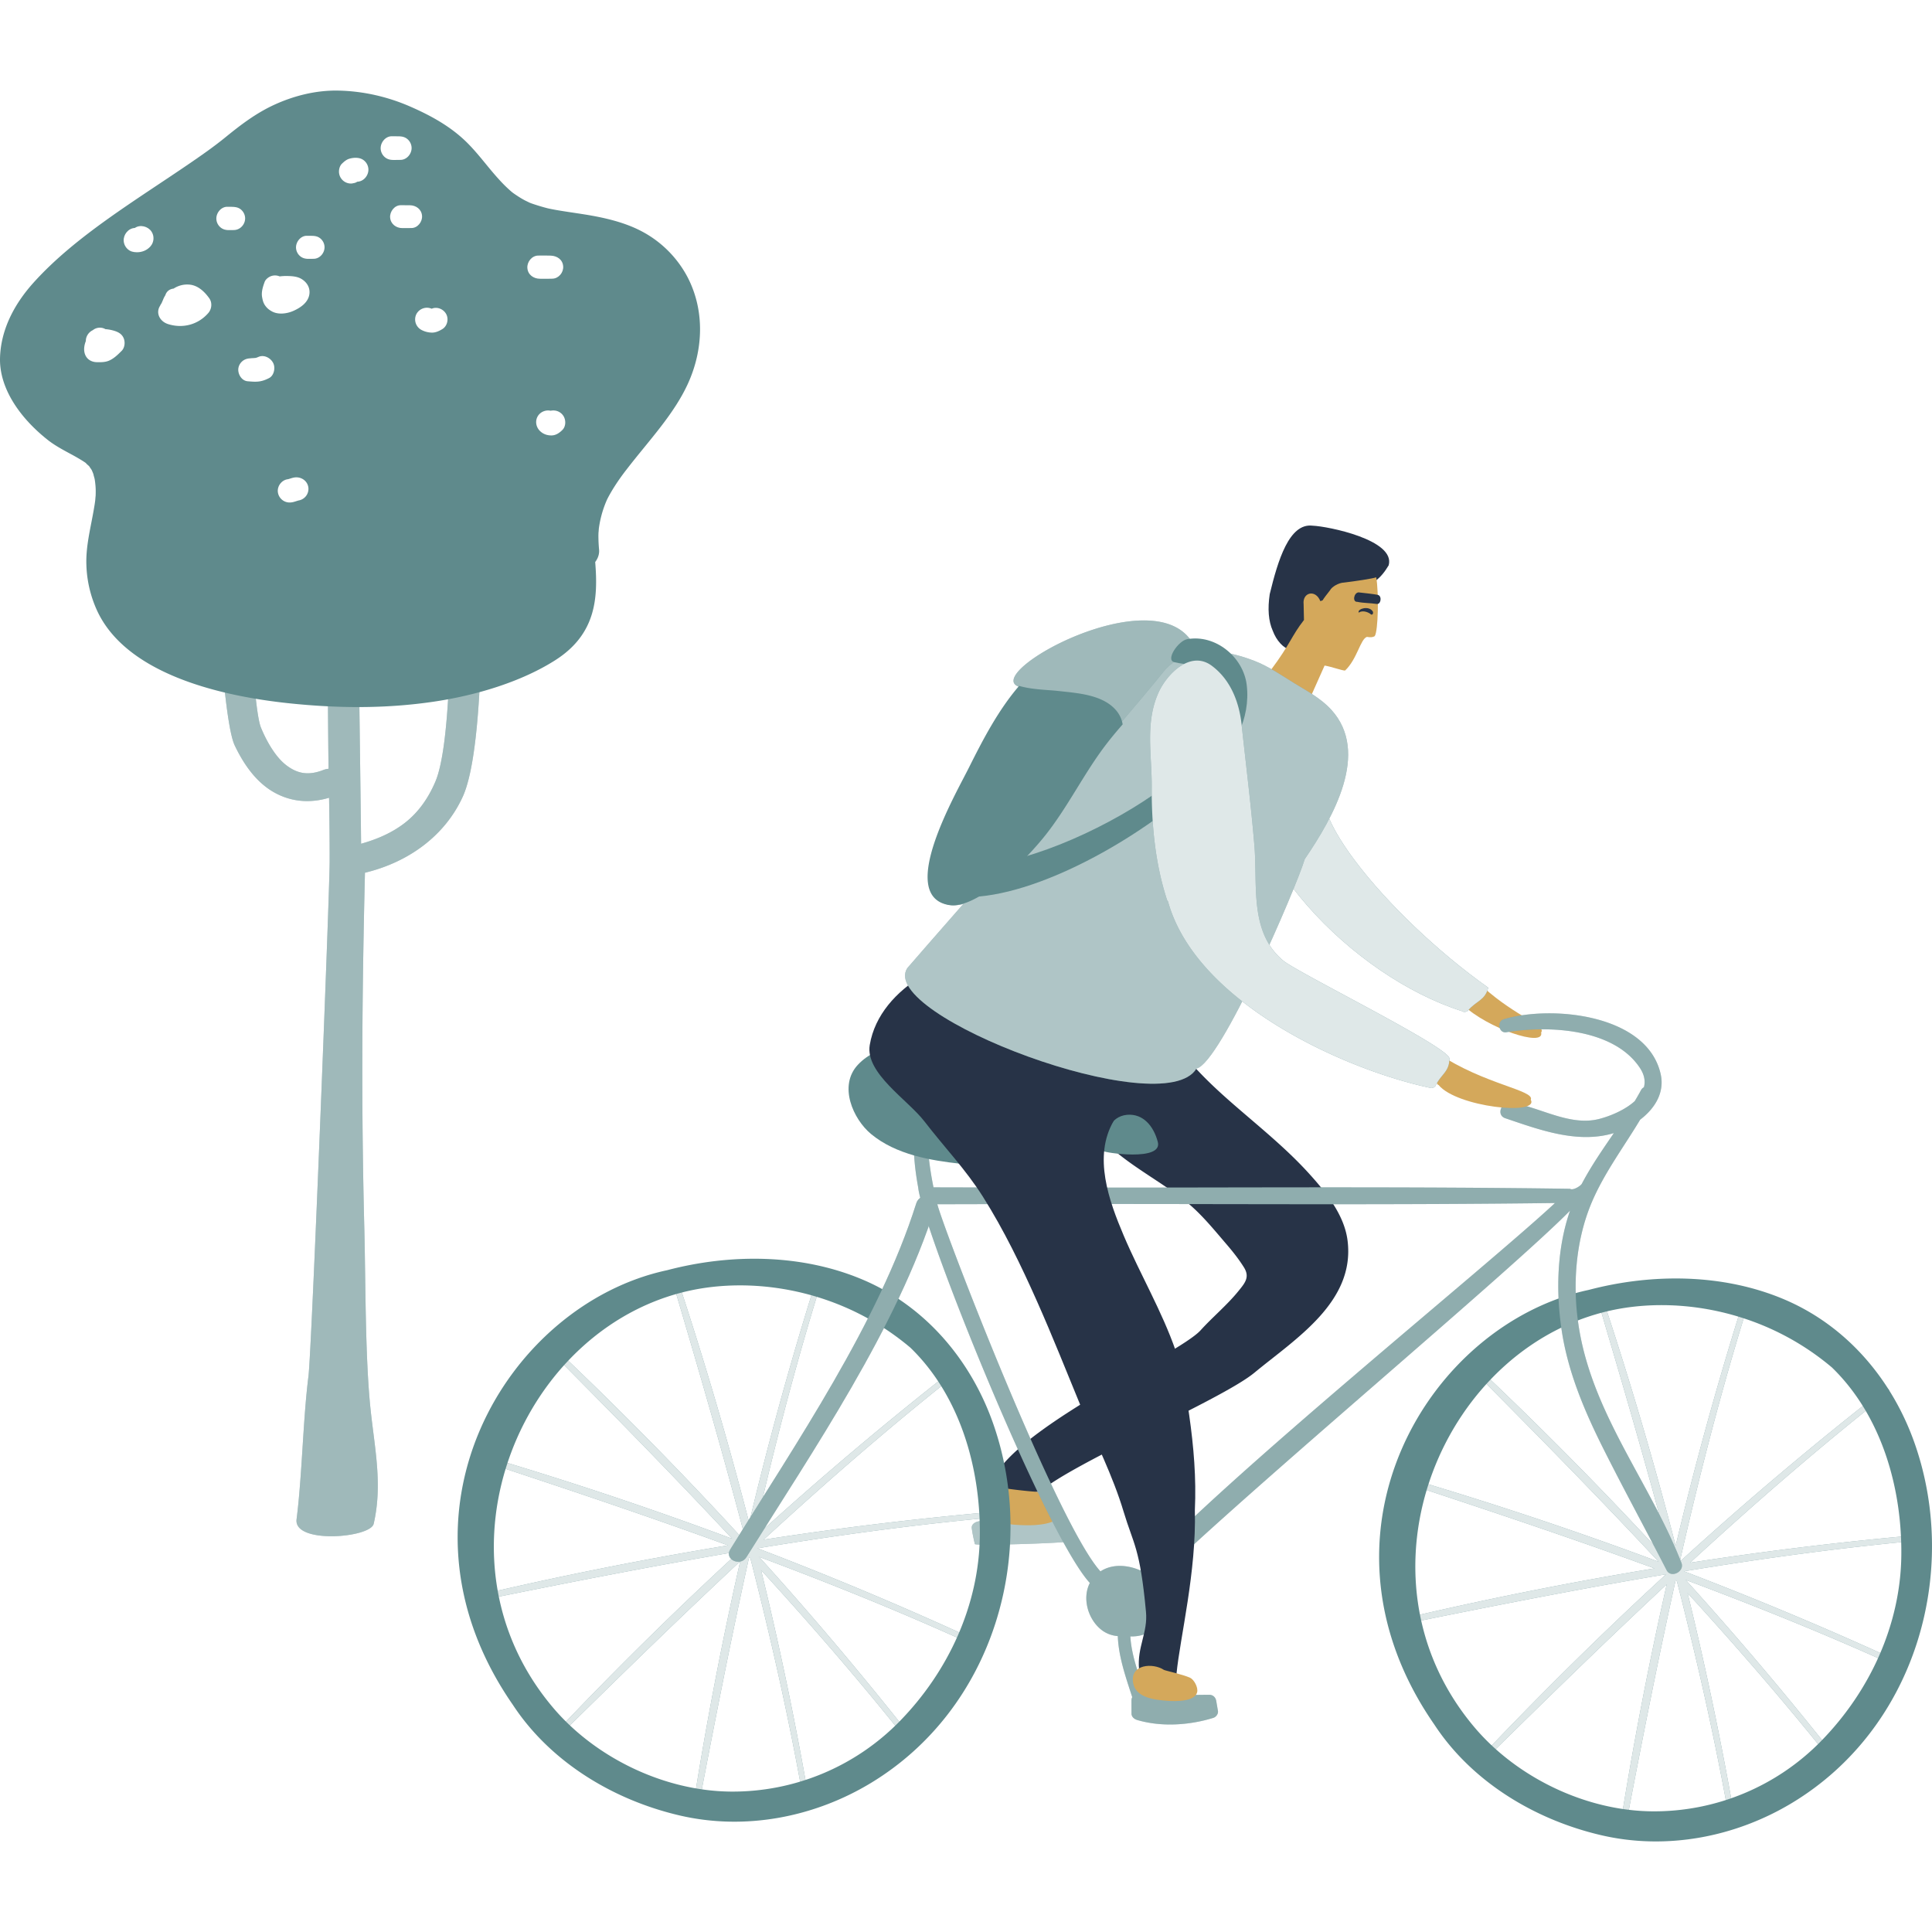 <svg preserveAspectRatio="xMidYMid meet" data-bbox="20 27.501 160 144.999" xmlns="http://www.w3.org/2000/svg" width="200" height="200" viewBox="20 27.501 160 144.999" data-type="color" role="presentation" aria-hidden="true" aria-labelledby="svgcid-8x26bp4ob6ig"><defs><style>#comp-lf73inxo svg [data-color="1"] {fill: #5F8A8C;}
#comp-lf73inxo svg [data-color="4"] {fill: #5F8A8C;}</style></defs><title id="svgcid-8x26bp4ob6ig"></title>
    <g>
        <path fill="#5F8A8C" d="M37.996 70.514c.205 1.763.666 9.584 1.441 11.216.698 1.466 1.715 3.016 3.255 3.886 1.439.813 3.019.916 4.561.45.029 1.759.051 3.517.048 5.276-.004 2.562-1.487 40.512-1.756 42.633-.454 3.578-.521 8.209-.984 11.846-.264 2.074 6.116 1.544 6.385.377.752-3.262.078-6.259-.263-9.533-.449-4.314-.4-10.513-.51-14.861-.262-10.296-.197-19.232.051-29.528 3.65-.88 6.632-3.086 8.099-6.295 1.511-3.305 1.571-13.053 1.563-16.574-.004-1.483-2.558-1.659-2.563-.162-.013 3.128-.008 12.506-1.261 15.471-.556 1.318-1.38 2.553-2.585 3.472-1.068.813-2.277 1.322-3.573 1.689-.041-4.485-.204-15.019-.227-19.504-.007-1.471-2.539-1.648-2.543-.16-.009 2.469.033 10.987.077 13.454a1.498 1.498 0 00-.431.1c-1.235.48-2.151.321-3.1-.416-.866-.673-1.601-1.954-2.068-3.092-.562-1.37-.894-8.887-1.028-10.342-.099-1.07-.054-2.29.222-3.11.494-1.471-1.967-2.236-2.515-.767-.525 1.413-.465 3.01-.295 4.474z" data-color="1"></path>
        <path fill="#ffffff" opacity=".4" d="M37.996 70.514c.205 1.763.666 9.584 1.441 11.216.698 1.466 1.715 3.016 3.255 3.886 1.439.813 3.019.916 4.561.45.029 1.759.051 3.517.048 5.276-.004 2.562-1.487 40.512-1.756 42.633-.454 3.578-.521 8.209-.984 11.846-.264 2.074 6.116 1.544 6.385.377.752-3.262.078-6.259-.263-9.533-.449-4.314-.4-10.513-.51-14.861-.262-10.296-.197-19.232.051-29.528 3.65-.88 6.632-3.086 8.099-6.295 1.511-3.305 1.571-13.053 1.563-16.574-.004-1.483-2.558-1.659-2.563-.162-.013 3.128-.008 12.506-1.261 15.471-.556 1.318-1.38 2.553-2.585 3.472-1.068.813-2.277 1.322-3.573 1.689-.041-4.485-.204-15.019-.227-19.504-.007-1.471-2.539-1.648-2.543-.16-.009 2.469.033 10.987.077 13.454a1.498 1.498 0 00-.431.1c-1.235.48-2.151.321-3.1-.416-.866-.673-1.601-1.954-2.068-3.092-.562-1.37-.894-8.887-1.028-10.342-.099-1.07-.054-2.29.222-3.11.494-1.471-1.967-2.236-2.515-.767-.525 1.413-.465 3.01-.295 4.474z" data-color="2"></path>
        <path fill="#5F8A8C" d="M118.889 73.469c-2.975-5.859-17.807 2.371-14.469 3.418-1.686 1.984-2.943 4.409-4.075 6.674-1.118 2.238-5.935 10.542-1.744 11.375 2.467.49 6.543-3.877 7.946-5.609 1.958-2.417 3.295-5.259 5.189-7.721 2.035-2.646 4.503-4.927 6.945-7.188.2-.185.264-.393.239-.588a.545.545 0 00-.031-.361z" data-color="1"></path>
        <path fill="#ffffff" opacity=".4" d="M118.889 73.469c-2.975-5.859-17.807 2.371-14.469 3.418-1.686 1.984-2.943 4.409-4.075 6.674-1.118 2.238-5.935 10.542-1.744 11.375 2.467.49 6.543-3.877 7.946-5.609 1.958-2.417 3.295-5.259 5.189-7.721 2.035-2.646 4.503-4.927 6.945-7.188.2-.185.264-.393.239-.588a.545.545 0 00-.031-.361z" data-color="2"></path>
        <path fill="#5F8A8C" d="M107.938 145.957a62.708 62.708 0 00-6.799.025c-.328.021-.702.234-.661.571.055.448.153.873.254 1.316-.09.157 6.976-.055 7.868-.209.171-.4.388-1.819-.662-1.703z" data-color="1"></path>
        <path fill="#ffffff" opacity=".5" d="M107.938 145.957a62.708 62.708 0 00-6.799.025c-.328.021-.702.234-.661.571.055.448.153.873.254 1.316-.09.157 6.976-.055 7.868-.209.171-.4.388-1.819-.662-1.703z" data-color="2"></path>
        <path fill="#5F8A8C" d="M179.46 147.073a289.819 289.819 0 00-19.494 2.346c5.301-4.877 10.737-9.605 16.425-14.07.225-.177-.103-.496-.325-.323a290.621 290.621 0 00-16.954 14.31c1.577-6.965 3.348-13.884 5.47-20.731.085-.273-.368-.35-.452-.082a288.818 288.818 0 00-5.358 19.489 311.968 311.968 0 00-5.962-20.238c-.087-.263-.503-.135-.424.13 2.118 7.132 4.197 14.26 6.07 21.44l-.046.194a312.301 312.301 0 00-15.962-16.216c-.201-.189-.508.119-.312.315 5.146 5.178 10.259 10.37 15.223 15.698a312.655 312.655 0 00-21.045-7.003c-.266-.079-.398.335-.135.421 6.986 2.296 13.948 4.619 20.837 7.135a313.329 313.329 0 00-21.114 4.229c-.27.063-.179.488.093.433 7.32-1.488 14.635-2.936 21.983-4.175a313.681 313.681 0 00-14.543 14.286c-.191.201.118.507.315.312 4.718-4.643 9.45-9.26 14.281-13.762a312.158 312.158 0 00-3.881 20.198c-.043.273.385.351.437.079 1.316-6.902 2.664-13.787 4.185-20.63l.108.117c1.659 6.48 3.143 13.004 4.321 19.615.05.28.487.143.439-.135a286.748 286.748 0 00-3.88-18.521c4.198 4.593 8.276 9.299 12.157 14.194.177.223.497-.104.323-.326a289.001 289.001 0 00-12.64-14.962c6.039 2.255 12.017 4.674 17.9 7.367.26.119.396-.318.14-.436a290.23 290.23 0 00-18.177-7.643c6.658-1.095 13.346-2.01 20.094-2.61.283-.023.184-.469-.097-.445z" data-color="1"></path>
        <path fill="#ffffff" opacity=".8" d="M179.46 147.073a289.819 289.819 0 00-19.494 2.346c5.301-4.877 10.737-9.605 16.425-14.07.225-.177-.103-.496-.325-.323a290.621 290.621 0 00-16.954 14.31c1.577-6.965 3.348-13.884 5.47-20.731.085-.273-.368-.35-.452-.082a288.818 288.818 0 00-5.358 19.489 311.968 311.968 0 00-5.962-20.238c-.087-.263-.503-.135-.424.13 2.118 7.132 4.197 14.26 6.07 21.44l-.046.194a312.301 312.301 0 00-15.962-16.216c-.201-.189-.508.119-.312.315 5.146 5.178 10.259 10.37 15.223 15.698a312.655 312.655 0 00-21.045-7.003c-.266-.079-.398.335-.135.421 6.986 2.296 13.948 4.619 20.837 7.135a313.329 313.329 0 00-21.114 4.229c-.27.063-.179.488.093.433 7.32-1.488 14.635-2.936 21.983-4.175a313.681 313.681 0 00-14.543 14.286c-.191.201.118.507.315.312 4.718-4.643 9.45-9.26 14.281-13.762a312.158 312.158 0 00-3.881 20.198c-.043.273.385.351.437.079 1.316-6.902 2.664-13.787 4.185-20.63l.108.117c1.659 6.48 3.143 13.004 4.321 19.615.05.28.487.143.439-.135a286.748 286.748 0 00-3.88-18.521c4.198 4.593 8.276 9.299 12.157 14.194.177.223.497-.104.323-.326a289.001 289.001 0 00-12.64-14.962c6.039 2.255 12.017 4.674 17.9 7.367.26.119.396-.318.14-.436a290.23 290.23 0 00-18.177-7.643c6.658-1.095 13.346-2.01 20.094-2.61.283-.023.184-.469-.097-.445z" data-color="2"></path>
        <path fill="#5F8A8C" d="M102.732 145.165a289.065 289.065 0 00-19.493 2.346c5.301-4.877 10.737-9.605 16.425-14.071.225-.176-.103-.496-.326-.323a290.621 290.621 0 00-16.954 14.31c1.578-6.964 3.347-13.883 5.47-20.73.085-.272-.368-.35-.452-.082a288.095 288.095 0 00-5.358 19.49 311.968 311.968 0 00-5.962-20.238c-.087-.263-.503-.135-.424.13 2.118 7.132 4.198 14.26 6.071 21.44l-.046.195a311.491 311.491 0 00-15.962-16.215c-.201-.19-.508.118-.313.314 5.147 5.178 10.259 10.371 15.223 15.698a312.682 312.682 0 00-21.046-7.003c-.265-.078-.398.336-.135.422 6.986 2.295 13.948 4.619 20.837 7.134a313.952 313.952 0 00-21.114 4.229c-.27.064-.179.488.092.432 7.32-1.487 14.636-2.936 21.983-4.174a313.177 313.177 0 00-14.544 14.285c-.191.2.117.508.314.313 4.718-4.644 9.45-9.26 14.281-13.763a311.504 311.504 0 00-3.88 20.199c-.044.273.385.35.437.079 1.316-6.902 2.663-13.786 4.185-20.629l.108.117c1.659 6.479 3.143 13.004 4.321 19.614.05.281.487.143.439-.135a288.102 288.102 0 00-3.88-18.521c4.199 4.595 8.277 9.3 12.157 14.195.177.224.497-.104.323-.326a288.58 288.58 0 00-12.64-14.962c6.039 2.255 12.018 4.673 17.901 7.367.26.119.396-.318.14-.437a289.4 289.4 0 00-18.178-7.642c6.659-1.095 13.347-2.009 20.094-2.61.287-.026.187-.473-.094-.448z" data-color="1"></path>
        <path fill="#ffffff" opacity=".8" d="M102.732 145.165a289.065 289.065 0 00-19.493 2.346c5.301-4.877 10.737-9.605 16.425-14.071.225-.176-.103-.496-.326-.323a290.621 290.621 0 00-16.954 14.31c1.578-6.964 3.347-13.883 5.47-20.73.085-.272-.368-.35-.452-.082a288.095 288.095 0 00-5.358 19.49 311.968 311.968 0 00-5.962-20.238c-.087-.263-.503-.135-.424.13 2.118 7.132 4.198 14.26 6.071 21.44l-.046.195a311.491 311.491 0 00-15.962-16.215c-.201-.19-.508.118-.313.314 5.147 5.178 10.259 10.371 15.223 15.698a312.682 312.682 0 00-21.046-7.003c-.265-.078-.398.336-.135.422 6.986 2.295 13.948 4.619 20.837 7.134a313.952 313.952 0 00-21.114 4.229c-.27.064-.179.488.092.432 7.32-1.487 14.636-2.936 21.983-4.174a313.177 313.177 0 00-14.544 14.285c-.191.2.117.508.314.313 4.718-4.644 9.45-9.26 14.281-13.763a311.504 311.504 0 00-3.88 20.199c-.044.273.385.35.437.079 1.316-6.902 2.663-13.786 4.185-20.629l.108.117c1.659 6.479 3.143 13.004 4.321 19.614.05.281.487.143.439-.135a288.102 288.102 0 00-3.88-18.521c4.199 4.595 8.277 9.3 12.157 14.195.177.224.497-.104.323-.326a288.58 288.58 0 00-12.64-14.962c6.039 2.255 12.018 4.673 17.901 7.367.26.119.396-.318.14-.437a289.4 289.4 0 00-18.178-7.642c6.659-1.095 13.347-2.009 20.094-2.61.287-.026.187-.473-.094-.448z" data-color="2"></path>
        <path fill="#d4a85b" d="M142.867 101.789c-.667.914-1.312 1.141-1.662 1.472 1.926 1.865 6.73 3.523 6.426 2.242.446-.566-2.068-1.304-4.764-3.714z" data-color="3"></path>
        <path fill="#5F8A8C" d="M178.602 139.642c-1.8-5.213-5.531-9.778-10.837-12.03-5.05-2.142-10.927-2.172-16.193-.787-13.278 2.836-23.722 20.23-12.786 35.998 3.073 4.685 8.24 7.857 13.801 9.157 5.43 1.27 11.156.152 15.839-2.68 10.209-6.172 13.854-19.005 10.176-29.658zm-1.143 9.203c-.071 5.693-2.583 11.182-6.622 15.322a19.335 19.335 0 01-14.044 5.84c-5.504-.061-11.1-2.8-14.577-6.833-10.918-12.72-2.628-32.227 11.957-34.798 5.337-.928 12.12.291 17.543 4.875 4.158 4.036 5.811 10.07 5.743 15.594z" data-color="1"></path>
        <path fill="#5F8A8C" d="M130.774 84.361c-2.125-2.99-8.081-5.847-7.888-2.705.002.054.02.097.044.136-.897 8.868 9.106 19.069 18.149 21.948.129.102.391.074.496-.051.686-.82 1.398-.812 1.676-1.893-8.429-5.962-16.773-16.163-12.477-17.435z" data-color="1"></path>
        <path opacity=".8" fill="#ffffff" d="M130.774 84.361c-2.125-2.99-8.081-5.847-7.888-2.705.002.054.02.097.044.136-.897 8.868 9.106 19.069 18.149 21.948.129.102.391.074.496-.051.686-.82 1.398-.812 1.676-1.893-8.429-5.962-16.773-16.163-12.477-17.435z" data-color="2"></path>
        <path fill="#d4a85b" d="M104.987 146.316c.676.013 2.716-.037 2.901-1.019.097-.516-.406-1.274-.796-1.419-.802-.301-2.532-.564-2.649-.632-1.122-.653-3.436-.387-2.989 1.492.356 1.501 2.362 1.553 3.533 1.578z" data-color="3"></path>
        <path fill="#273347" d="M131.598 122.729c-.273-2.143-1.817-4.028-3.215-5.568-1.888-2.078-4.102-3.85-6.215-5.69-2.033-1.77-3.898-3.566-5.36-5.844-.966-1.505-1.788-2.302-3.338-.952-1.446 1.259-2.739 2.824-3.827 4.398-.575.832-1.448 2.187-1.052 3.23-.196.143-.108.538.206.547.056.002.112.006.167.009.006.005.008.011.015.017a.38.38 0 00.493.044c.281.049.554.123.822.224 1.92 2.79 5.404 4.319 7.976 6.406 1.23.998 2.274 2.295 3.302 3.492.521.607 1.021 1.236 1.445 1.915.506.811.088 1.294-.458 1.967-.949 1.171-2.123 2.132-3.132 3.246-1.853 2.047-16.16 8.405-17.361 12.819-.05.183 3.955.64 4.064.545 2.758-2.41 15.062-7.623 17.747-9.846 3.398-2.809 8.369-5.866 7.721-10.959z" data-color="4"></path>
        <path fill="#5F8A8C" d="M115.885 114.574c-.349-1.331-1.226-2.358-2.534-2.251-1.471.12-1.985 1.726-1.983 3.001.001.121 4.948.898 4.517-.75z" data-color="1"></path>
        <path fill="#5F8A8C" d="M159.252 149.433c-2.53-6.491-7.116-11.997-8.408-18.989-.662-3.587-.443-7.54.997-10.914 1.036-2.423 2.638-4.547 3.992-6.805 1.198-.91 2.046-2.228 1.694-3.783-1.123-4.961-9.047-5.717-12.994-4.53-.596.179-.411 1.181.217 1.076 3.496-.583 8.897-.314 11.058 2.95.388.587.463 1.124.333 1.605a.567.567 0 00-.241.242c-.165.306-.338.605-.516.903-.821.752-2.087 1.263-2.97 1.485-2.459.62-4.964-1.037-7.33-1.366-.736-.102-1.202 1.037-.427 1.299 2.833.96 5.981 2.131 8.96 1.242a.24.24 0 00.038-.012c-.932 1.359-1.87 2.713-2.64 4.17-.073.191-.75.616-.993.444-13.312-.191-26.633-.091-39.946-.097-4.256-.002-8.512-.012-12.768-.022-.329-1.611-.524-3.249-.519-4.929.003-.722-1.06-.612-1.099.077-.091 1.639.053 3.256.348 4.849.378 3.545 10.534 28.757 14.218 32.767-.654 1.267-.154 2.994.938 3.865.413.329.89.497 1.377.535.065 1.723.659 3.398 1.195 5.054a.657.657 0 00-.063.271l.003 1.09c.001.279.234.463.477.535 2.003.59 4.321.437 6.3-.178.224-.07.424-.331.382-.574l-.139-.817c-.054-.317-.27-.524-.6-.521-1.775.013-3.537.076-5.3-.148-.522-1.545-1.116-3.079-1.216-4.685 2.679.085 3.841-2.896 2.089-4.647 8.016-7.756 29.324-25.529 34.325-30.614-1.092 3.137-1.178 6.689-.691 9.923.521 3.453 1.892 6.684 3.448 9.784 1.694 3.38 3.513 6.704 5.239 10.068.358.704 1.512.117 1.232-.603zm-44.812.623c-1.073-.466-2.326-.559-3.305.079-3.599-3.956-12.978-28.295-13.508-30.404 4.182-.01 8.363-.02 12.544-.021 12.867-.006 25.741.085 38.607-.081-5.631 5.254-27.293 22.718-34.338 30.427zm44.812-.623c-2.53-6.491-7.116-11.997-8.408-18.989-.662-3.587-.443-7.54.997-10.914 1.036-2.423 2.638-4.547 3.992-6.805 1.198-.91 2.046-2.228 1.694-3.783-1.123-4.961-9.047-5.717-12.994-4.53-.596.179-.411 1.181.217 1.076 3.496-.583 8.897-.314 11.058 2.95.388.587.463 1.124.333 1.605a.567.567 0 00-.241.242c-.165.306-.338.605-.516.903-.821.752-2.087 1.263-2.97 1.485-2.459.62-4.964-1.037-7.33-1.366-.736-.102-1.202 1.037-.427 1.299 2.833.96 5.981 2.131 8.96 1.242a.24.24 0 00.038-.012c-.932 1.359-1.87 2.713-2.64 4.17-.073.191-.75.616-.993.444-13.312-.191-26.633-.091-39.946-.097-4.256-.002-8.512-.012-12.768-.022-.329-1.611-.524-3.249-.519-4.929.003-.722-1.06-.612-1.099.077-.091 1.639.053 3.256.348 4.849.378 3.545 10.534 28.757 14.218 32.767-.654 1.267-.154 2.994.938 3.865.413.329.89.497 1.377.535.065 1.723.659 3.398 1.195 5.054a.657.657 0 00-.063.271l.003 1.09c.001.279.234.463.477.535 2.003.59 4.321.437 6.3-.178.224-.07.424-.331.382-.574l-.139-.817c-.054-.317-.27-.524-.6-.521-1.775.013-3.537.076-5.3-.148-.522-1.545-1.116-3.079-1.216-4.685 2.679.085 3.841-2.896 2.089-4.647 8.016-7.756 29.324-25.529 34.325-30.614-1.092 3.137-1.178 6.689-.691 9.923.521 3.453 1.892 6.684 3.448 9.784 1.694 3.38 3.513 6.704 5.239 10.068.358.704 1.512.117 1.232-.603zm-44.812.623c-1.073-.466-2.326-.559-3.305.079-3.599-3.956-12.978-28.295-13.508-30.404 4.182-.01 8.363-.02 12.544-.021 12.867-.006 25.741.085 38.607-.081-5.631 5.254-27.293 22.718-34.338 30.427z" data-color="1"></path>
        <path fill="#273347" d="M128.708 63.536c1.283.051 6.885 1.183 6.296 3.28v.001c-.294.487-.64.984-1.2 1.362-.994.673-3.803 4.163-4.903 5.155-1.334 1.206-2.872.562-3.496-1.095-.357-.795-.433-1.817-.252-3.034.679-2.79 1.609-5.914 3.555-5.669z" data-color="4"></path>
        <path fill="#d4a85b" d="M130.146 68.887c-.249.318-.524.67-.613.83-.04.022-.143.047-.187.069-.397-1.008-1.5-.732-1.386.251l.029 1.309c-1.022 1.304-1.146 2.011-2.719 4.111.448 1.87 2.392 3.057 3.383 2.002l1.044-2.34c.605.102 1.432.414 1.696.414 1.006-.95 1.264-2.607 1.811-2.789.289.058.501.032.644-.061.292-.405.35-3.602.125-4.874-.267.106-1.749.327-2.666.437-.414.009-1.005.333-1.161.641z" data-color="3"></path>
        <path fill="#5F8A8C" d="M102.289 138.007c-1.8-5.213-5.531-9.778-10.837-12.029-5.051-2.142-10.928-2.173-16.193-.787-13.279 2.836-23.722 20.229-12.786 35.997 3.073 4.685 8.24 7.858 13.801 9.158 5.43 1.269 11.156.151 15.839-2.68 10.208-6.173 13.854-19.006 10.176-29.659zm-1.144 9.202c-.07 5.693-2.583 11.182-6.621 15.323a19.333 19.333 0 01-14.045 5.84c-5.504-.061-11.1-2.8-14.577-6.834-10.917-12.719-2.628-32.227 11.958-34.798 5.337-.928 12.12.291 17.542 4.875 4.158 4.036 5.811 10.071 5.743 15.594z" data-color="1"></path>
        <path fill="#5F8A8C" d="M95.881 119.652c-3.122 9.889-10.001 19.915-15.413 28.676-.504.815.84 1.445 1.342.642 5.534-8.873 12.47-18.979 15.64-29.022.308-.979-1.264-1.266-1.569-.296z" data-color="1"></path>
        <path fill="#ffffff" opacity=".3" d="M159.252 149.433c-2.53-6.49-7.116-11.997-8.408-18.989-.662-3.587-.443-7.54.997-10.914 1.036-2.423 2.638-4.547 3.992-6.805 1.198-.911 2.046-2.228 1.694-3.783-1.123-4.961-9.047-5.717-12.994-4.53-.596.179-.411 1.181.217 1.076 3.496-.583 8.897-.314 11.058 2.95.388.587.463 1.124.333 1.605a.567.567 0 00-.241.242c-.165.306-.338.605-.516.903-.821.752-2.087 1.263-2.97 1.485-2.459.62-4.964-1.037-7.33-1.366-.736-.102-1.202 1.037-.427 1.299 2.833.959 5.981 2.131 8.96 1.242a.24.24 0 00.038-.012c-.932 1.359-1.87 2.713-2.64 4.17-.073.191-.75.616-.993.444-13.312-.191-26.633-.091-39.946-.097-4.256-.002-8.512-.012-12.768-.022-.329-1.611-.524-3.25-.519-4.929.003-.722-1.06-.612-1.099.077-.091 1.639.053 3.256.348 4.849.023.217.084.518.177.888a.802.802 0 00-.333.435c-3.121 9.89-10.001 19.915-15.413 28.676-.504.815.841 1.445 1.342.642 5.242-8.404 11.736-17.914 15.101-27.429 2.601 7.889 10.252 26.191 13.344 29.556-.654 1.267-.154 2.994.938 3.865.412.329.89.497 1.377.535.065 1.723.658 3.398 1.195 5.054a.657.657 0 00-.063.271l.003 1.09c.001.28.234.463.477.535 2.002.59 4.321.437 6.3-.178.224-.07.424-.331.382-.574l-.139-.817c-.053-.317-.27-.524-.6-.521-1.775.013-3.537.076-5.3-.148-.521-1.545-1.116-3.079-1.216-4.685 2.679.085 3.841-2.896 2.089-4.647 8.016-7.756 29.324-25.529 34.325-30.614-1.092 3.137-1.178 6.689-.691 9.923.521 3.453 1.892 6.684 3.448 9.785 1.694 3.38 3.513 6.704 5.239 10.068.358.702 1.512.115 1.232-.605zm-44.812.623c-1.073-.466-2.326-.559-3.305.079-3.599-3.956-12.978-28.295-13.509-30.404 4.182-.01 8.363-.02 12.544-.021 12.867-.006 25.741.085 38.607-.082-5.631 5.255-27.292 22.719-34.337 30.428z" data-color="2"></path>
        <path fill="#5F8A8C" d="M107.544 115.58c-1.679-4.358-6.021-6.644-9.342-9.123-.186-.139-.409.076-.349.261-2.264-.36-5.092-.361-6.801 1.456-1.644 1.748-.391 4.514 1.078 5.735 2.065 1.716 4.928 2.192 7.405 2.468 2.201.245 4.592.372 6.762-.209.088-.024.137-.095.158-.178.277.028.556.034.821.045.188.009.342-.263.268-.455z" data-color="1"></path>
        <path fill="#273347" d="M119.34 101.26c-2.228-.039-4.456.162-6.682.233-2.185.07-7.072.244-9.166-.479-1.423-.492-2.701-1.312-4.206-1.566-1.061-.181-2.573.246-2.938 1.378-2.104 1.295-3.902 3.212-4.319 5.717-.389 2.334 3.146 4.529 4.527 6.325 1.625 2.116 3.423 3.98 4.854 6.253 1.727 2.742 3.145 5.669 4.46 8.626 1.293 2.906 2.464 5.864 3.674 8.804 1.176 2.859 2.614 5.655 3.502 8.619.826 2.755 1.365 2.989 1.858 8.301.171 1.732-.749 2.941-.573 4.763.583 1.15 1.705 1.244 2.815.801.167-.067.317-.238.288-.432.301-3.033 1.652-8.428 1.519-13.533.125-2.644-.095-5.269-.47-7.885-.257-1.801-.519-3.609-1.12-5.333-1.145-3.285-2.94-6.321-4.299-9.518-1.224-2.882-2.562-6.566-.828-9.512.105-.18.057-.344-.058-.452 1.849-3.892 4.695-7.244 7.46-10.514.216-.255.01-.591-.298-.596z" data-color="4"></path>
        <path fill="#d4a85b" d="M116.691 160.856c.559.043 2.249.099 2.45-.705.105-.422-.275-1.074-.592-1.212-.65-.286-2.068-.586-2.162-.648-.897-.594-2.824-.483-2.544 1.092.224 1.259 1.881 1.397 2.848 1.473z" data-color="3"></path>
        <path fill="#5F8A8C" d="M119.087 108.49c1.993-.422 8.22-14.878 8.97-17.347 2.371-3.482 5.413-8.817 2.201-12.358-.89-.972-2.004-1.546-3.087-2.214-1.066-.659-2.128-1.393-3.295-1.844-2.875-1.108-5.627-1.22-7.44.803-4.153 5.191-17.87 20.667-21.296 24.642-2.54 3.902 21.242 12.877 23.947 8.318z" data-color="1"></path>
        <path fill="#ffffff" opacity=".5" d="M119.087 108.49c1.993-.422 8.22-14.878 8.97-17.347 2.371-3.482 5.413-8.817 2.201-12.358-.89-.972-2.004-1.546-3.087-2.214-1.066-.659-2.128-1.393-3.295-1.844-2.875-1.108-5.627-1.22-7.44.803-4.153 5.191-17.87 20.667-21.296 24.642-2.54 3.902 21.242 12.877 23.947 8.318z" data-color="2"></path>
        <path fill="#273347" d="M132.508 69.058c.552.066 1.074.111 1.591.205.379.088.266.831-.103.753-.527-.084-1.056-.061-1.596-.175-.409.028-.295-.744.108-.783z" data-color="4"></path>
        <path fill="#273347" d="M132.576 70.707c.339-.201.844.051.938.161.174.137.262-.156.144-.273-.334-.435-1.179-.192-1.147.1-.003.037.051.045.065.012z" data-color="4"></path>
        <path fill="#5F8A8C" d="M123.247 76.718c-.279-2.296-2.584-4.214-4.938-3.782-.718.132-1.813 1.713-1.064 1.903.964.244 2.606.22 3.402.886 1.015.848 1.121 1.955.885 3.107-.486 2.377-2.663 4.367-4.465 5.823-3.828 3.092-10.374 6.293-15.113 6.917-1.056.139-1.931 2.772-.854 2.673 6.161-.571 14.653-5.712 19.094-10.185 1.947-1.961 3.397-4.513 3.053-7.342z" data-color="1"></path>
        <path fill="#5F8A8C" d="M106.448 89.328c1.958-2.417 3.295-5.259 5.189-7.721.427-.554.876-1.09 1.337-1.617a2.369 2.369 0 00-.551-1.171c-1.119-1.306-3.221-1.419-4.804-1.597-.835-.095-2.15-.103-3.22-.42-1.725 2-3.004 4.461-4.152 6.76-1.118 2.238-5.935 10.542-1.744 11.375 2.466.489 6.543-3.878 7.945-5.609z" data-color="1"></path>
        <path fill="#d4a85b" d="M146.773 111.072c.343-.782-3.846-1.262-7.663-3.807-.083-.021-.451 2.481.027 2.59 1.501 1.83 8.349 2.559 7.636 1.217z" data-color="3"></path>
        <path fill="#5F8A8C" d="M126.262 99.547c-2.813-2.358-2.104-6.233-2.378-9.517-.279-3.35-.699-6.683-1.06-10.025-.194-1.8-.881-3.691-2.472-4.871-1.777-1.318-3.717.706-4.397 2.199-1.141 2.505-.558 5.134-.574 7.835-.019 3.136.288 6.367 1.269 9.358a.293.293 0 00.077.121c2.35 8.493 14.854 14.001 21.696 15.439.151.067.397-.026.467-.174.457-.966 1.147-1.139 1.143-2.254-.005-.933-12.541-7.08-13.771-8.111z" data-color="1"></path>
        <path fill="#5F8A8C" d="M20.002 49.639c.062-2.237 1.086-4.359 2.789-6.246 3.483-3.861 8.446-6.792 13.062-9.96.968-.664 1.927-1.339 2.811-2.059 1.232-1.002 2.537-2.016 4.139-2.737 1.548-.698 3.353-1.171 5.216-1.134 2.106.042 4.121.528 5.906 1.302 1.935.84 3.556 1.784 4.855 3.108.94.958 1.673 2.002 2.572 2.977a11.546 11.546 0 001.019.997c.065.051.139.108.178.135.289.201.588.397.913.569.12.064.711.329.061.05.187.081.374.165.572.232.415.141.838.271 1.273.38l.172.038c.188.037.375.074.565.107.717.125 1.443.224 2.165.338 1.815.283 3.561.691 5.037 1.509A9.074 9.074 0 0176.965 43c1.409 2.756 1.276 5.971.018 8.746-1.165 2.573-3.265 4.76-5.078 7.117a17.819 17.819 0 00-1.153 1.649c-.158.262-.311.526-.446.794l-.04.079c-.058.135-.116.27-.167.406a8.767 8.767 0 00-.503 1.964c-.006.05-.033.446-.028.294a6.895 6.895 0 00-.01.381c.002.362.02.722.054 1.084.034.368-.087.721-.32 1.03.24 2.964.084 5.97-3.307 8.131-2.767 1.763-6.505 2.918-10.153 3.448-3.916.57-7.82.54-11.773.133-6.698-.69-13.684-2.764-15.982-7.608a9.776 9.776 0 01-.924-3.9c-.049-1.547.363-3.062.622-4.592.041-.236.081-.473.11-.711.004-.034.034-.441.033-.34.013-.31.016-.622-.015-.931-.018-.176-.035-.354-.07-.528-.008-.043-.142-.49-.07-.3a4.127 4.127 0 00-.168-.417c-.028-.058-.204-.288-.208-.318-.174-.153-.41-.359-.166-.186a6.182 6.182 0 00-.366-.25c-.319-.2-.65-.388-.989-.57-.667-.36-1.329-.715-1.891-1.156-2.337-1.838-4.043-4.308-3.973-6.81z" data-color="1"></path>
        <path fill="#ffffff" d="M37.332 44.705c-.398-.56-.952-1.087-1.676-1.137a2.044 2.044 0 00-1.278.333c-.289.03-.553.185-.673.51-.026.071-.054.086.064-.065a1.88 1.88 0 00-.259.462 7.964 7.964 0 01-.124.286c-.043.095-.25.363-.042.112-.524.632-.141 1.405.568 1.632 1.218.389 2.504.053 3.34-.917.286-.331.339-.851.08-1.216z" data-color="2"></path>
        <path fill="#ffffff" d="M42.669 50.173c-.161-.477-.761-.835-1.254-.619-.07.031-.141.057-.214.081l-.006.002-.029.004c-.085.011-.171.015-.256.019-.084.004-.594.054-.292.029a.964.964 0 00-.871.773c-.089.47.241 1.07.761 1.113.288.023.566.052.856.026.345-.031.612-.135.917-.288.388-.197.517-.758.388-1.14z" data-color="2"></path>
        <path fill="#ffffff" d="M44.914 43.072c-.348-.191-.797-.21-1.181-.215a4.155 4.155 0 00-.572.034.975.975 0 00-.689-.031c-.224.075-.475.263-.558.494-.142.389-.284.83-.208 1.25.047.258.096.479.253.7.156.22.323.354.558.484.523.29 1.245.194 1.769-.037.58-.255 1.208-.672 1.329-1.345.102-.575-.21-1.064-.701-1.334z" data-color="2"></path>
        <path fill="#ffffff" d="M46.549 39.763c-.205-.178-.43-.225-.693-.231-.15-.004-.3-.005-.449-.005-.523 0-.925.529-.89 1.022.018.252.137.49.328.656.203.175.435.232.696.232.15 0 .299-.001.449-.005.52-.013.92-.516.885-1.016a.957.957 0 00-.326-.653z" data-color="2"></path>
        <path fill="#ffffff" d="M39.969 37.366c-.211-.182-.432-.221-.7-.234-.15-.007-.299-.007-.449-.007-.53.001-.936.534-.901 1.034a.971.971 0 00.331.663c.205.178.44.234.705.235.15.001.299 0 .449-.007.525-.025.93-.512.894-1.026a.968.968 0 00-.329-.658z" data-color="2"></path>
        <path fill="#ffffff" d="M30.266 48.074c-.127-.374-.415-.554-.771-.668a3.471 3.471 0 00-.774-.148c-.016-.009-.029-.02-.045-.028a.93.93 0 00-.989.114 1.013 1.013 0 00-.563.719.893.893 0 00-.014.18 1.891 1.891 0 00-.137.566c-.048.681.358 1.171 1.057 1.186.331.007.693.006 1.002-.129.415-.182.721-.49 1.039-.805.248-.246.302-.668.195-.987z" data-color="2"></path>
        <path fill="#ffffff" d="M57.012 46.15c-.164-.483-.727-.781-1.217-.6l-.047.017a.988.988 0 00-1.276.469.986.986 0 00.46 1.302 1.9 1.9 0 00.845.208c.307.003.6-.135.856-.291.366-.223.512-.711.379-1.105z" data-color="2"></path>
        <path fill="#ffffff" d="M53.941 36.999l-.749-.004c-.52-.003-.918.527-.884 1.014.038.541.498.885 1.017.882l.748-.005c.517-.003.914-.52.879-1.009-.037-.543-.495-.875-1.011-.878z" data-color="2"></path>
        <path fill="#ffffff" d="M65.616 41.171c-.35-.014-.698-.01-1.048-.005-.526.008-.929.526-.894 1.027.039.556.504.885 1.029.892.35.005.698.009 1.048-.005.522-.02.925-.513.889-1.021-.04-.563-.502-.868-1.024-.888z" data-color="2"></path>
        <path fill="#ffffff" d="M53.751 31.529c-.21-.182-.442-.232-.711-.238-.2-.003-.399-.007-.599-.006-.537.002-.95.541-.915 1.05.018.259.14.503.336.673.209.181.446.238.716.239.199.001.399-.002.598-.006.534-.009.945-.533.909-1.044a.974.974 0 00-.334-.668z" data-color="2"></path>
        <path fill="#ffffff" d="M50.508 33.99a.993.993 0 00-.34-.68c-.212-.184-.449-.238-.722-.241a1.824 1.824 0 00-.49.07c-.253.065-.459.244-.64.419-.181.174-.258.477-.241.72a.992.992 0 001.06.92l.249-.05c.074-.025.143-.06.208-.1.539-.015.952-.542.916-1.058z" data-color="2"></path>
        <path fill="#ffffff" d="M45.543 60.429c-.038-.541-.507-.914-1.034-.897-.227.007-.432.092-.645.153-.507.048-.892.529-.857 1.029a.983.983 0 001.038.9c.238-.011.449-.102.672-.165a.975.975 0 00.826-1.02z" data-color="2"></path>
        <path fill="#ffffff" d="M66.649 54.43a.985.985 0 00-.635-.42 1.103 1.103 0 00-.412.006 1.012 1.012 0 00-.962.31c-.362.415-.294 1.019.097 1.385.257.241.576.35.924.35.364.001.664-.205.91-.45.307-.303.306-.839.078-1.181z" data-color="2"></path>
        <path fill="#ffffff" d="M32.546 39.176c-.287-.431-.939-.605-1.38-.296-.543.023-.958.551-.922 1.075.019.265.144.516.346.691.217.188.456.24.734.245.433.008.856-.162 1.142-.494.294-.34.33-.845.08-1.221z" data-color="2"></path>
        <path fill="#ffffff" opacity=".8" d="M126.262 99.547c-2.813-2.358-2.104-6.233-2.378-9.517-.279-3.35-.699-6.683-1.06-10.025-.194-1.8-.881-3.691-2.472-4.871-1.777-1.318-3.717.706-4.397 2.199-1.141 2.505-.558 5.134-.574 7.835-.019 3.136.288 6.367 1.269 9.358a.293.293 0 00.077.121c2.35 8.493 14.854 14.001 21.696 15.439.151.067.397-.026.467-.174.457-.966 1.147-1.139 1.143-2.254-.005-.933-12.541-7.08-13.771-8.111z" data-color="2"></path>
    </g>
</svg>
